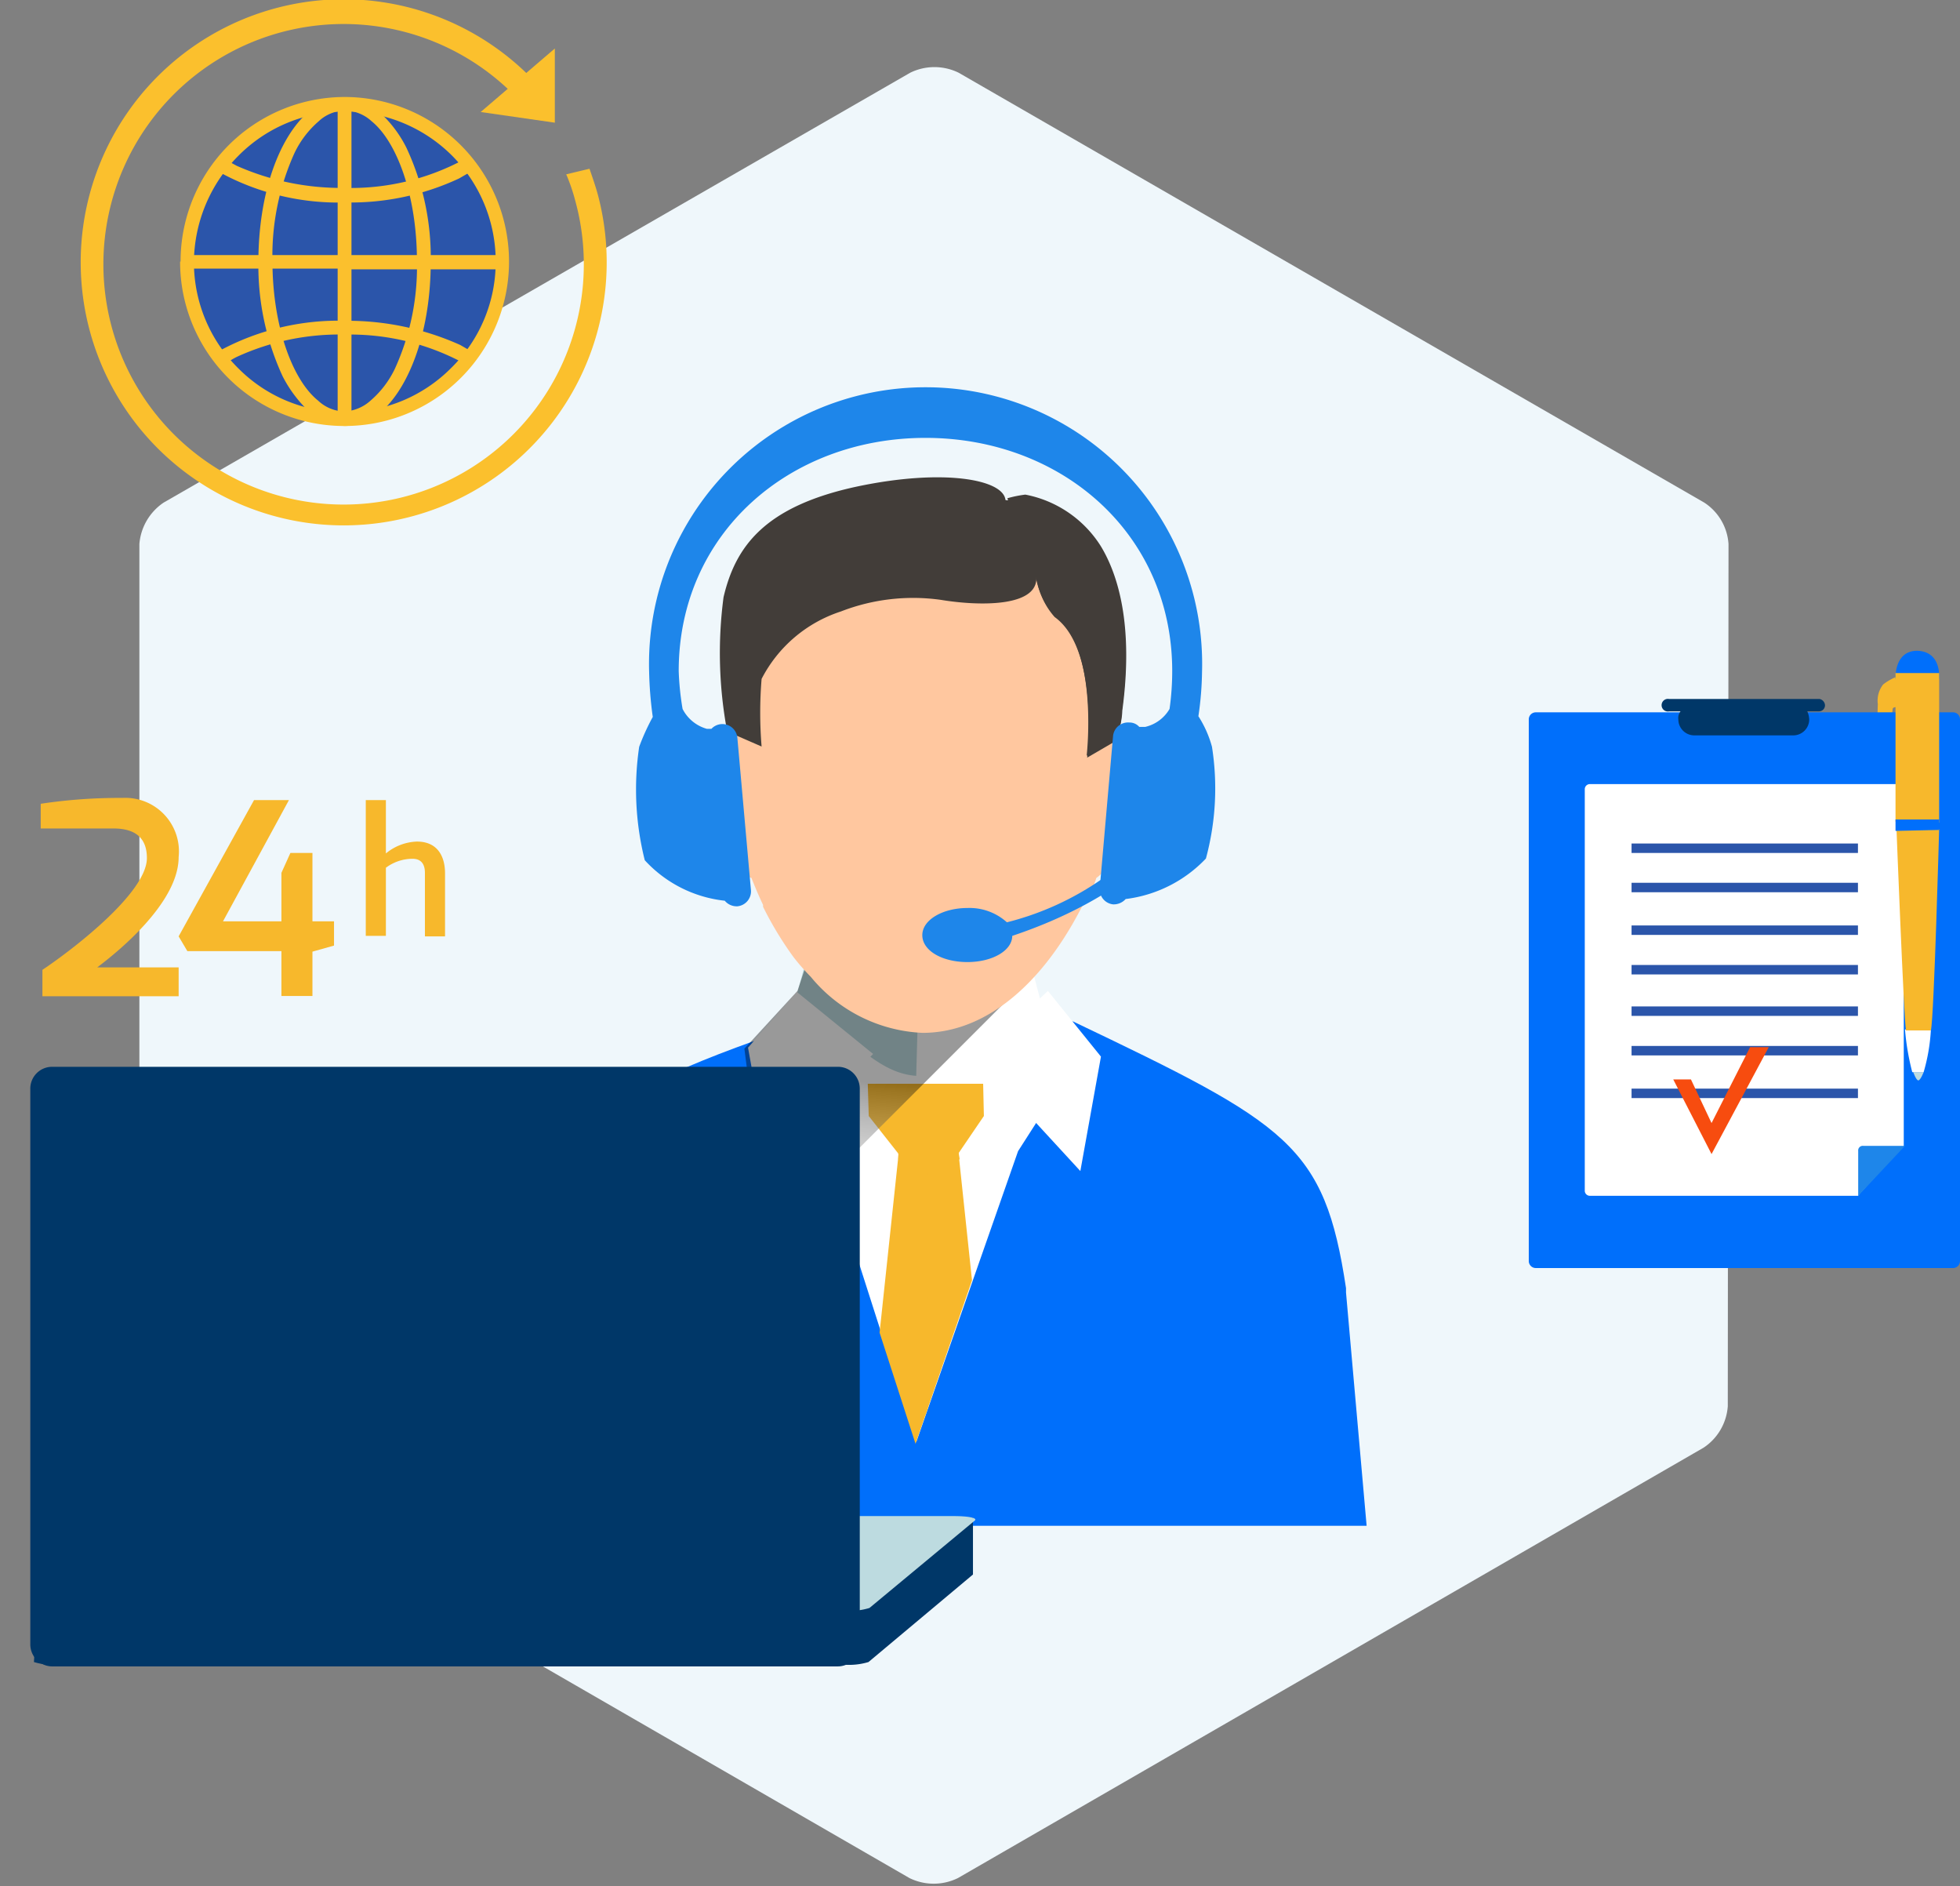 <svg id="Layer_1" data-name="Layer 1" xmlns="http://www.w3.org/2000/svg" xmlns:xlink="http://www.w3.org/1999/xlink" viewBox="0 0 80.86 77.79"><rect x="0" y="0" width="80.86" height="77.79" fill="#808080" stroke="none"/><defs><clipPath id="clip-path"><polygon points="32.46 43.13 37.77 59.55 43.38 43.32 32.46 43.13" fill="none"/></clipPath><linearGradient id="linear-gradient" x1="582.43" y1="-1064.9" x2="592.4" y2="-1075.59" gradientTransform="matrix(0.46, -0.59, 0.95, 0.74, 781.5, 1187.29)" gradientUnits="userSpaceOnUse"><stop offset="0.1" stop-color="#fff"/><stop offset="0.21" stop-color="#fbfbfb"/><stop offset="0.3" stop-color="#f1f1f1"/><stop offset="0.38" stop-color="#dedede"/><stop offset="0.47" stop-color="#c5c5c5"/><stop offset="0.55" stop-color="#a4a4a4"/><stop offset="0.63" stop-color="#7b7b7b"/><stop offset="0.71" stop-color="#4b4b4b"/><stop offset="0.79" stop-color="#141414"/><stop offset="0.81"/></linearGradient></defs><title>relationship</title><path d="M71.28,58a2.24,2.24,0,0,1-1,1.71L39.52,77.46a2.27,2.27,0,0,1-2,0L6.75,59.7a2.18,2.18,0,0,1-1-1.71V22.44a2.28,2.28,0,0,1,1-1.71L37.55,3a2.27,2.27,0,0,1,2,0L70.31,20.73a2.21,2.21,0,0,1,1,1.71Z" fill="#eff7fb"/><circle cx="14.21" cy="10.69" r="6.41" fill="#2b55aa"/><path d="M14.5,4.94h0V4.3h-.57V6.2h0v4.59h0v6.49h.57v0h0v0h0v0h0v0h0v0h0v0h0v0h0v0h0v0h0v0h0v0h0v0h0v0h0v0h0v0h0v0h0v0h0v0h0v-.07h0v0h0v0h0v-.07h0v-.08h0v-.07h0v-.08h0v-.07h0v-.17h0v0h0v-5h0Z" fill="#fbc02d"/><path d="M14.23,17.57A2.39,2.39,0,0,1,12.78,17h0a5.33,5.33,0,0,1-1.12-1.48h0a10.88,10.88,0,0,1-1-4.72h0c0-2.74.81-5.1,2.07-6.19h0a2.16,2.16,0,0,1,1.46-.57h0a2.37,2.37,0,0,1,1.45.57h0A5,5,0,0,1,16.77,6.1h0a10.69,10.69,0,0,1,1,4.71h0c0,2.74-.82,5.11-2.07,6.2h0a2.44,2.44,0,0,1-1.46.56ZM13.15,5a4,4,0,0,0-1,1.31h0a10.26,10.26,0,0,0-.91,4.46h0c0,2.64.81,4.89,1.88,5.75h0a1.63,1.63,0,0,0,1.08.45h0a1.72,1.72,0,0,0,1.09-.45h0a4,4,0,0,0,1-1.31h0a10.12,10.12,0,0,0,.91-4.46h0c0-2.64-.81-4.89-1.87-5.75h0a1.66,1.66,0,0,0-1.09-.44h0A1.62,1.62,0,0,0,13.15,5Z" fill="#fbc02d"/><path d="M7.45,10.79A6.78,6.78,0,0,1,14.23,4h0A6.79,6.79,0,0,1,21,10.79h0a6.78,6.78,0,0,1-6.79,6.78h0a6.77,6.77,0,0,1-6.78-6.78ZM9.84,6.42A6.28,6.28,0,0,0,8,10.81H8A6.15,6.15,0,0,0,9.84,15.2h0A6.12,6.12,0,0,0,14.23,17h0a6.17,6.17,0,0,0,4.39-1.83h0a6.12,6.12,0,0,0,1.83-4.39h0a6.18,6.18,0,0,0-1.83-4.39h0A6.23,6.23,0,0,0,14.23,4.6h0A6.15,6.15,0,0,0,9.84,6.42Z" fill="#fbc02d"/><path d="M14.23,11.08H7.74v-.56h13v.59s-2.91,0-6.49,0Zm6.49-.29v0Zm0-.27v0Z" fill="#fbc02d"/><path d="M18.94,7.36l.52-.3c-.1-.15-.22-.32-.34-.47a9.83,9.83,0,0,1-4.89,1.16,10.63,10.63,0,0,1-4.46-.91l-.37-.2a3.06,3.06,0,0,0-.33.47,10.21,10.21,0,0,0,5.19,1.24A10.55,10.55,0,0,0,18.94,7.36Z" fill="#fbc02d"/><path d="M14.26,13.23a10.31,10.31,0,0,0-5.19,1.23c.1.18.23.32.33.47.12-.07.24-.15.39-.22a10.14,10.14,0,0,1,4.47-.91A9.86,9.86,0,0,1,19.17,15c.12-.15.22-.3.34-.47l-.52-.3A11.34,11.34,0,0,0,14.26,13.23Z" fill="#fbc02d"/><polygon points="22.89 2 19.83 4.62 22.89 5.06 22.89 2" fill="#fbc02d"/><path d="M23.36,7.19a7.63,7.63,0,0,1,.37,1.08,9.91,9.91,0,1,1-1.93-3.7l.72-.69a10.85,10.85,0,1,0,2.15,4.17c-.1-.37-.23-.74-.35-1.09Z" fill="#fbc02d"/><path d="M55.53,53.31v-.18c-.89-5.91-2.38-6.76-11.26-11l-11.59.26c-8.88,3-11.15,5-11.93,11.7l-1,8.84H56.38Z" fill="#006ffb"/><polygon points="33.31 39.38 32.53 42.32 38.03 46.74 37.84 39.87 33.31 39.38" fill="#bddbe0"/><polygon points="42.45 39.46 43.23 42.43 37.73 46.85 37.92 39.98 42.45 39.46" fill="#fff"/><path d="M34,42.06c1.67,1.3,2.67,2.49,4.35,2.3a6.82,6.82,0,0,0,4.38-3.08A23,23,0,0,0,44.87,43L42,47.48l-4.2,12-3.9-12.18L31,43.13Z" fill="#fff"/><polygon points="32.87 40.91 30.86 43.21 31.71 47.93 36.02 43.47 32.87 40.91" fill="#fff"/><polygon points="43.23 40.87 45.42 43.58 44.57 48.3 40.3 43.66 43.23 40.87" fill="#fff"/><g clip-path="url(#clip-path)"><polygon points="39.37 47.82 38.18 47.82 38.18 44.7 40.56 44.7 40.59 46.03 39.37 47.82" fill="#f7b82c"/><polygon points="39.52 47.33 41.63 67.25 38.29 69.85 38.25 69.77 38.1 47.37 39.52 47.33" fill="#f7b82c"/><polygon points="37.25 47.82 38.25 47.82 38.25 44.7 35.8 44.7 35.84 46.03 37.25 47.82" fill="#f7b82c"/><polygon points="37.1 47.33 34.98 67.25 38.29 69.85 38.25 47.33 37.1 47.33" fill="#f7b82c"/><polygon points="39.59 47.82 37.06 47.82 37.06 47.55 39.55 47.55 39.59 47.82" fill="#f7b82c"/></g><polygon points="42.82 39.98 31.71 51.09 30.71 43.25 32.9 40.87 33.91 37.82 42.82 39.98" opacity="0.4" fill="url(#linear-gradient)" style="isolation:isolate"/><path d="M32.72,39.42a5.12,5.12,0,0,0,.7.82h0A5.12,5.12,0,0,1,32.72,39.42Z" fill="#ffc79f"/><path d="M46.76,31.92c0-1-.3-1.42-.78-1.57.11-2,.41-4.19-.33-5.68-1.42-2.86-5.35-4.61-8-4.61a8.78,8.78,0,0,0-7.28,4.17c-.89,1.63-.45,3.78-.34,6-.55.14-.85.52-.85,1.59,0,1.56.71,4.05,1.82,4.39.15.37.3.74.48,1.11,0,0,0,0,0,.08a14.34,14.34,0,0,0,1.26,2.08,9.14,9.14,0,0,0,.71.81h0a6.32,6.32,0,0,0,4.61,2.31c2.6,0,4.9-2,6.5-5.06a3.78,3.78,0,0,1,.41-.63c.07-.22.18-.44.26-.7C46.13,35.59,46.76,33.36,46.76,31.92Z" fill="#ffc79f"/><path d="M44.49,37.52a4.54,4.54,0,0,1,.41-.63c.08-.22.19-.44.26-.7,1-.6,1.56-2.83,1.56-4.27,0-1-.29-1.42-.78-1.57.11-2,.41-4.19-.33-5.68-1.41-2.82-5.24-4.57-7.91-4.61V42.54c.11,0,.22,0,.29,0C40.59,42.58,42.93,40.61,44.49,37.52Z" fill="#ffc79f"/><path d="M42.75,23.74c.15,1.3-2.31,1.27-3.94,1a8.23,8.23,0,0,0-4.12.48A5.64,5.64,0,0,0,31.42,28a17,17,0,0,0,0,2.79L30,30.17a17.53,17.53,0,0,1-.15-5.54c.49-2.08,1.68-3.75,5.54-4.57,3.53-.74,6-.29,6.09.56.26.08.48-.15.82-.15a4.73,4.73,0,0,1,3.08,2.12c.71,1.15,1.38,3.23.89,6.8A3,3,0,0,1,46,30.58l-1.15.67s.52-4.46-1.34-5.8A3.1,3.1,0,0,1,42.75,23.74Z" fill="#423d39"/><path d="M43.49,25.38c1.86,1.3,1.34,5.79,1.34,5.79L46,30.5a2.86,2.86,0,0,0,.3-1.19c.48-3.56-.19-5.64-.89-6.79A4.73,4.73,0,0,0,42.3,20.4a4.85,4.85,0,0,0-.74.15c.33,1.15,1.15,2.82,1.15,3.08A3.21,3.21,0,0,0,43.49,25.38Z" fill="#423d39"/><path d="M42.71,23.7a.86.86,0,0,1,0,.3A.39.39,0,0,0,42.71,23.7Z" fill="#423d39"/><path d="M50,30.8a4.53,4.53,0,0,0-.56-1.26,13.54,13.54,0,0,0,.15-1.82,11.41,11.41,0,1,0-22.81,0,15.74,15.74,0,0,0,.15,1.85,9.23,9.23,0,0,0-.56,1.23,12,12,0,0,0,.23,4.68,5.24,5.24,0,0,0,3.3,1.67.64.64,0,0,0,.52.23.62.62,0,0,0,.56-.67l-.56-6.28a.62.62,0,0,0-1.07-.37h-.19a1.61,1.61,0,0,1-1-.82A11.69,11.69,0,0,1,28,27.68c0-5.68,4.57-9.62,10.18-9.62S48.36,22,48.36,27.68a11.23,11.23,0,0,1-.11,1.56,1.57,1.57,0,0,1-1,.74H47a.53.53,0,0,0-.41-.18.62.62,0,0,0-.67.55l-.55,6.28a.62.62,0,0,0,.55.67.66.66,0,0,0,.52-.22,5.49,5.49,0,0,0,3.31-1.67A11.06,11.06,0,0,0,50,30.8Z" fill="#1e86ea"/><path d="M49.43,33.14c-.66-.52-.89,0-.89,0a12,12,0,0,1-7,4.9,2.3,2.3,0,0,0-1.63-.59c-1,0-1.86.48-1.86,1.12s.82,1.11,1.86,1.11,1.85-.48,1.85-1.08C43.3,38.08,47.28,36.6,49.43,33.14Z" fill="#1e86ea"/><path d="M40.18,62.6h-1.7l-1.42,2.16H2.51c-.59,0-1,.07-.89.18L1.4,68.55a2.71,2.71,0,0,0,1,.11H34.83a2.78,2.78,0,0,0,1-.11l4.31-3.61s0,0,0,0h0V62.6Z" fill="#003768"/><path d="M35.87,66.32a2.71,2.71,0,0,1-1,.11H2.44a2.71,2.71,0,0,1-1-.11l.22-3.61c-.11-.11.3-.18.89-.18H39.33c.59,0,1,.07.89.18Z" fill="#bddbe0"/><path d="M35.47,67.84a.91.91,0,0,1-.9.89H2.14a.91.91,0,0,1-.89-.89V44.92A.9.9,0,0,1,2.14,44H34.57a.9.9,0,0,1,.9.89Z" fill="#003768"/><path d="M1.69,33.15a21.67,21.67,0,0,1,3.36-.24,2.21,2.21,0,0,1,2.32,2.44c0,1.93-2.63,4-3.36,4.55H7.37v1.19H1.75V40c1.1-.73,4.31-3.14,4.31-4.61,0-.76-.4-1.22-1.38-1.22h-3v-1Z" fill="#f7b82c"/><path d="M10.48,33h1.44L9.2,38h2.41V36l.37-.82h.91V38h.89v1l-.89.25v1.83H11.61V39.23H7.73l-.36-.61Z" fill="#f7b82c"/><path d="M15.09,33h.83V35.2a2.12,2.12,0,0,1,1.28-.49c.85,0,1.16.61,1.16,1.31v2.6h-.83V36c0-.42-.21-.58-.51-.58a1.84,1.84,0,0,0-1.1.37v2.81h-.83V33Z" fill="#f7b82c"/><path d="M78.33,27.88a2.29,2.29,0,0,0-.64.35,1.08,1.08,0,0,0-.22.81A12.82,12.82,0,0,0,78,33.29c0,.12.17.08.21,0a2.13,2.13,0,0,0,.13-1A.8.8,0,0,1,78,32a14.77,14.77,0,0,1,.08-2.74c0-.13.22-.09.3-.09A8.45,8.45,0,0,1,78.33,27.88Z" fill="#f7b82c"/><path d="M80.56,29.38H63.37a.29.29,0,0,0-.3.3V52a.29.29,0,0,0,.3.3H80.56a.29.29,0,0,0,.3-.3V29.68A.29.29,0,0,0,80.56,29.38Z" fill="#006ffb"/><path d="M78.54,47.26s-1.93,2.06-1.88,2.06H65.6a.21.21,0,0,1-.22-.22V32.56a.21.21,0,0,1,.22-.22H78.33a.2.2,0,0,1,.21.22v14.7Z" fill="#fff"/><path d="M75.07,28.83H68.86a.26.26,0,1,0,0,.51h.47a.45.45,0,0,0-.09.34.66.66,0,0,0,.64.65H74a.66.66,0,0,0,.64-.65.89.89,0,0,0-.08-.34h.47a.25.25,0,0,0,.26-.26A.28.28,0,0,0,75.07,28.83Z" fill="#003768"/><rect x="67.31" y="34.79" width="9.34" height="0.39" fill="#2b55aa"/><rect x="67.31" y="36.41" width="9.34" height="0.39" fill="#2b55aa"/><rect x="67.31" y="38.17" width="9.34" height="0.39" fill="#2b55aa"/><rect x="67.31" y="39.8" width="9.34" height="0.39" fill="#2b55aa"/><rect x="67.31" y="41.51" width="9.34" height="0.39" fill="#2b55aa"/><rect x="67.31" y="43.14" width="9.34" height="0.39" fill="#2b55aa"/><rect x="67.31" y="44.9" width="9.34" height="0.39" fill="#2b55aa"/><path d="M76.87,47.26h1.72l-1.93,2.06V47.47A.19.19,0,0,1,76.87,47.26Z" fill="#1e86ea"/><path d="M79.36,44.22s-.13.34-.22.34-.21-.34-.21-.34Z" fill="#bddbe0"/><path d="M79.36,44.22a7.7,7.7,0,0,0,.3-1.76H78.59a10.41,10.41,0,0,0,.3,1.76Z" fill="#fff"/><path d="M79.66,42.5c.13-.56.34-8.31.34-8.31H78.24s.3,7.75.39,8.31Z" fill="#f7b82c"/><path d="M79.1,28h0l.9,0c0-.09.09-1.12-.9-1.16h0c-.94,0-.9,1.07-.9,1.16l.9,0Z" fill="#006ffb"/><path d="M79.1,33.93l.26,0v0H80s0-5.87,0-6.17H78.2c0,.3,0,6,0,6.13l.6.08v0Z" fill="#f7b82c"/><path d="M78.2,34.27h0l0-.47a0,0,0,0,1,0,0H80s0,0,0,0v.43s0,0,0,0Z" fill="#006ffb"/><polygon points="69.03 44.52 69.76 44.52 70.61 46.32 72.2 43.19 72.97 43.19 70.61 47.6 69.03 44.52" fill="#f74c0f"/></svg>